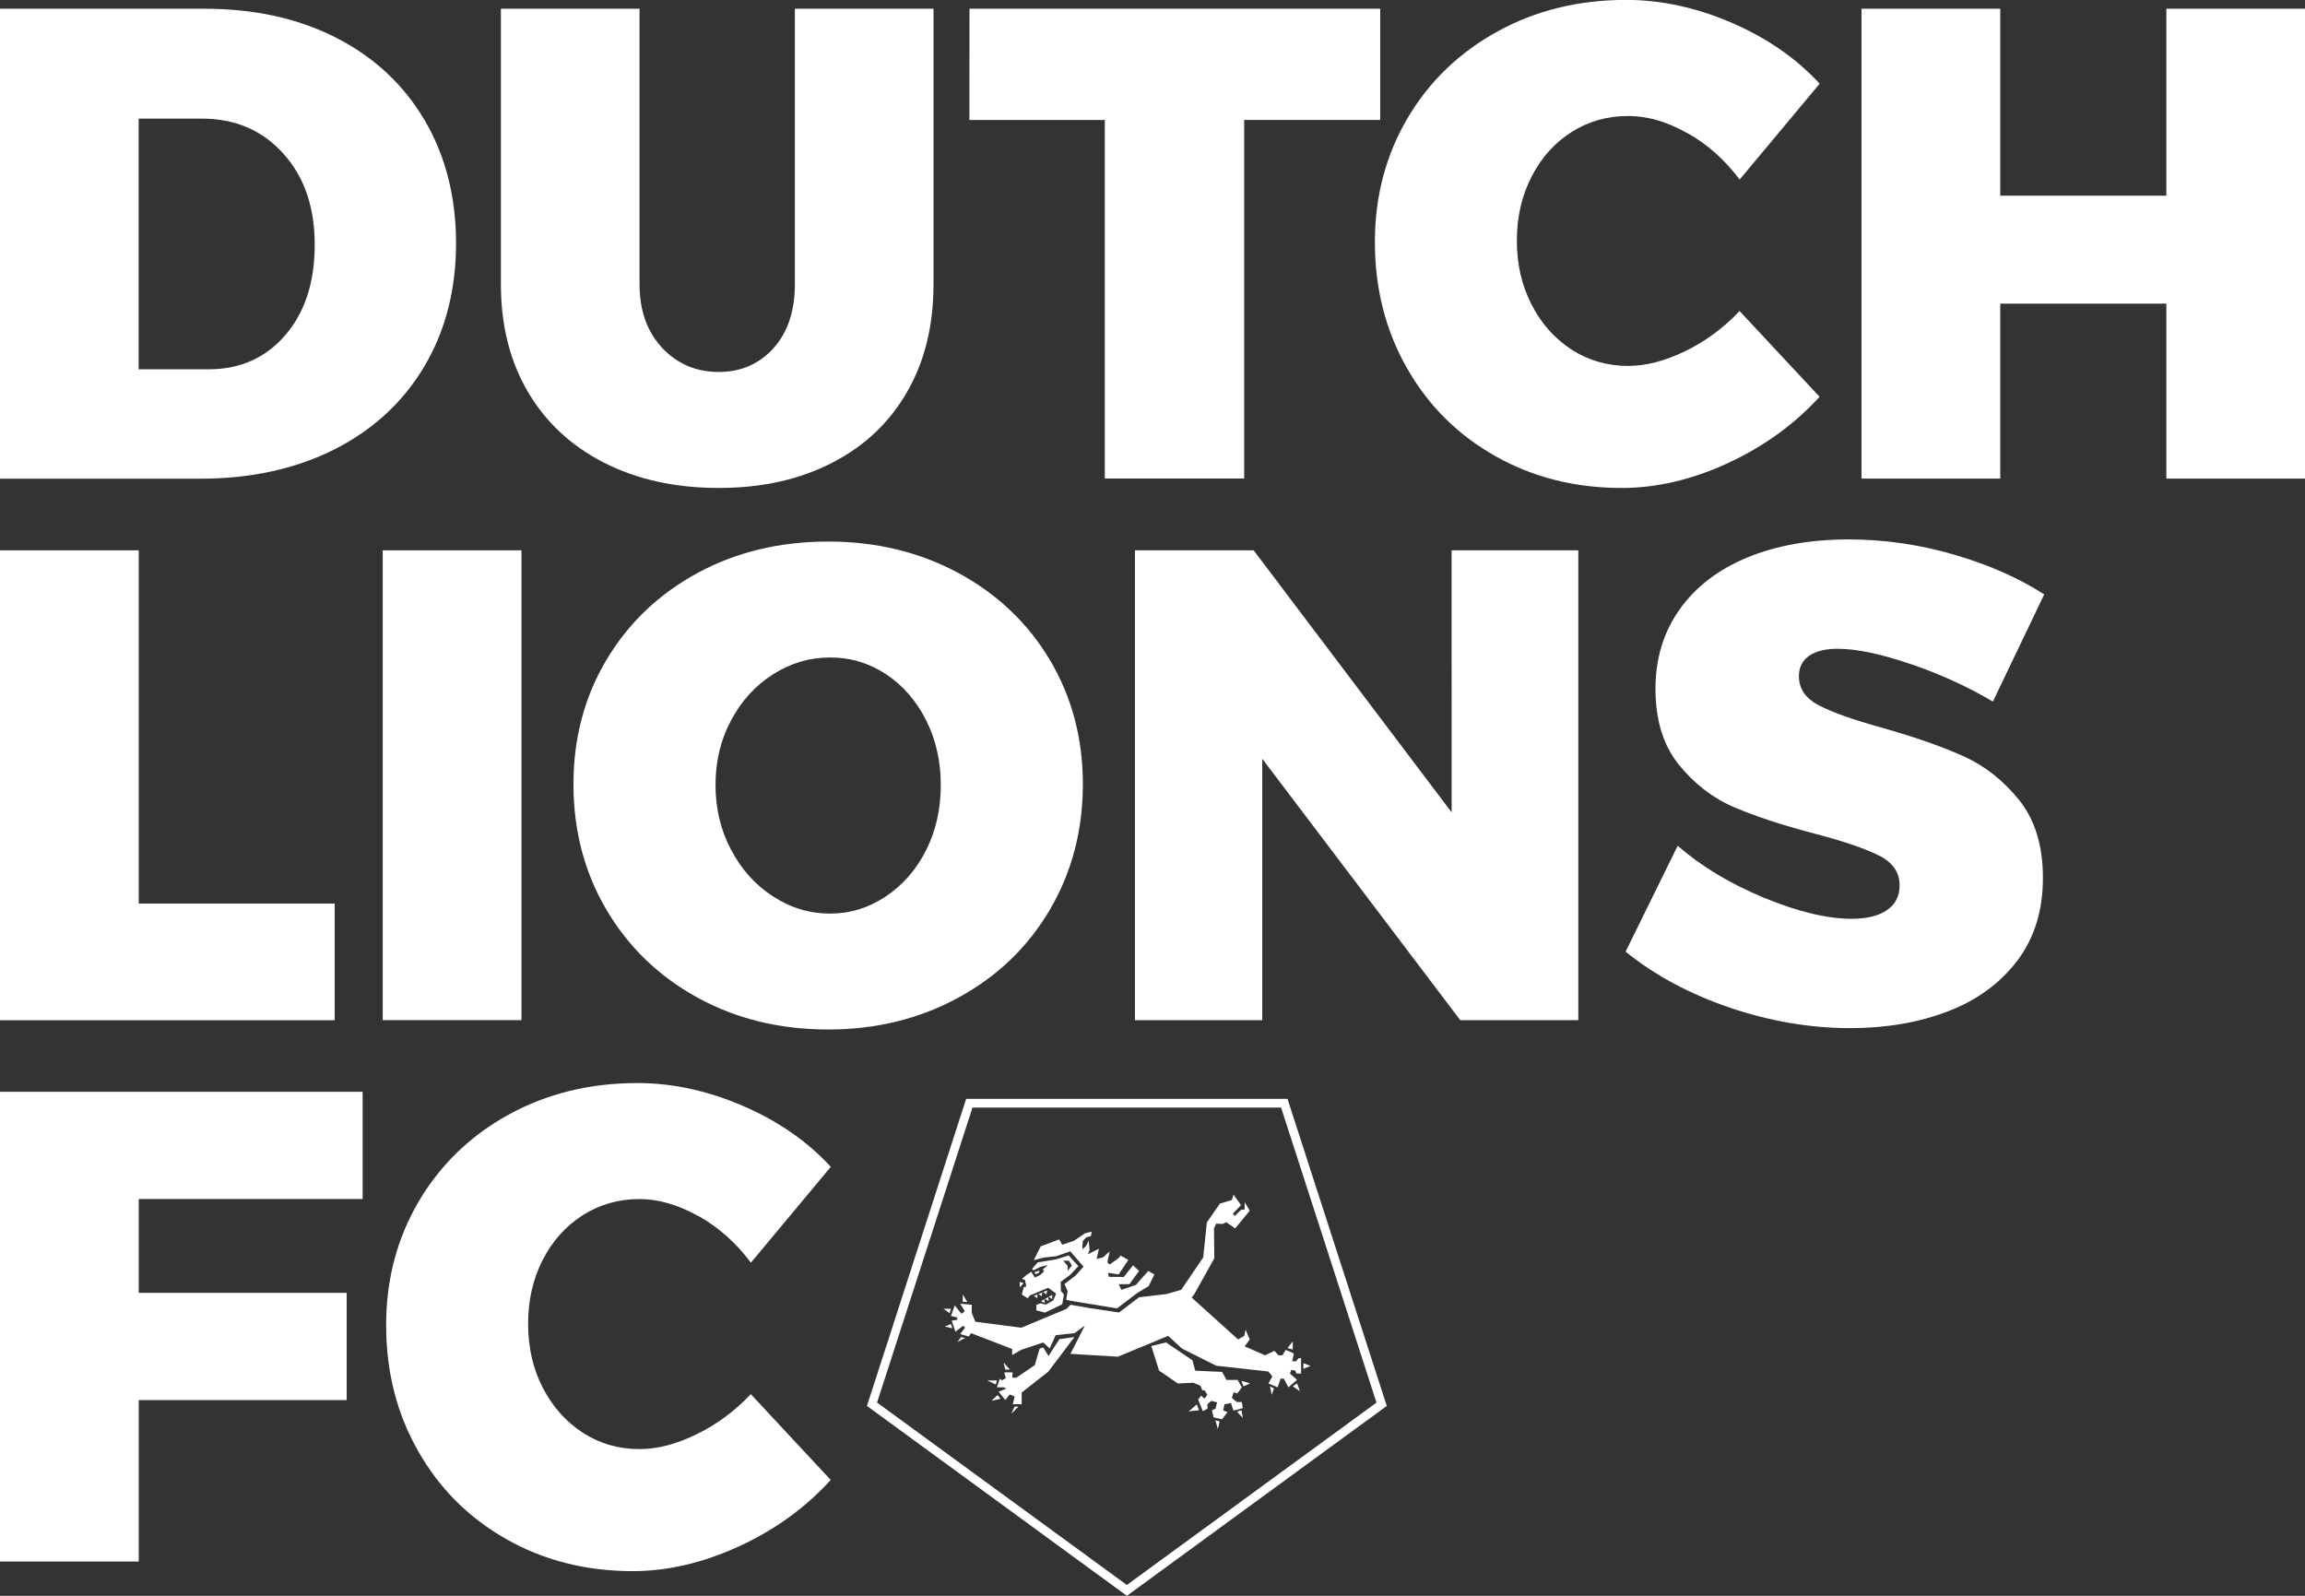 <svg width="52" height="36" viewBox="0 0 52 36" fill="none" xmlns="http://www.w3.org/2000/svg">
<rect x="0" y="0" width="52" height="36" fill="#333333" stroke="none"/>
<g clip-path="url(#clip0_1_51)">
<path d="M7.589 0.854C8.446 1.293 9.109 1.914 9.581 2.714C10.052 3.517 10.288 4.443 10.288 5.489C10.288 6.536 10.049 7.466 9.568 8.274C9.086 9.08 8.41 9.701 7.538 10.141C6.665 10.579 5.658 10.799 4.516 10.799H0V0.197H4.617C5.74 0.197 6.731 0.415 7.589 0.854ZM6.437 7.559C6.879 7.047 7.1 6.365 7.1 5.519C7.1 4.672 6.864 3.987 6.391 3.464C5.919 2.94 5.307 2.676 4.555 2.676H3.128V8.331H4.706C5.419 8.331 5.996 8.073 6.437 7.559Z" fill="white"/>
<path d="M14.938 7.848C15.277 8.209 15.705 8.391 16.215 8.391C16.717 8.391 17.128 8.211 17.45 7.855C17.771 7.497 17.932 7.016 17.932 6.411V0.197H21.06V6.411C21.06 7.339 20.863 8.147 20.466 8.837C20.07 9.528 19.507 10.062 18.774 10.439C18.042 10.817 17.19 11.008 16.216 11.008C15.235 11.008 14.371 10.817 13.629 10.439C12.888 10.062 12.312 9.528 11.908 8.837C11.503 8.147 11.3 7.339 11.3 6.411V0.197H14.428V6.411C14.428 7.005 14.598 7.484 14.939 7.848H14.938Z" fill="white"/>
<path d="M21.871 0.197H31.137V2.705H28.068V10.795H24.924V2.707H21.869L21.871 0.197Z" fill="white"/>
<path d="M38.064 3.003C37.607 2.744 37.165 2.617 36.732 2.617C36.26 2.617 35.835 2.736 35.453 2.979C35.073 3.221 34.771 3.556 34.552 3.985C34.331 4.413 34.22 4.894 34.22 5.429C34.22 5.963 34.331 6.444 34.552 6.872C34.771 7.3 35.073 7.638 35.453 7.886C35.835 8.132 36.26 8.255 36.732 8.255C37.132 8.255 37.561 8.143 38.016 7.923C38.473 7.701 38.884 7.399 39.244 7.016L41.049 8.951C40.477 9.578 39.786 10.075 38.979 10.448C38.173 10.821 37.373 11.008 36.582 11.008C35.53 11.008 34.578 10.768 33.732 10.288C32.884 9.809 32.219 9.148 31.739 8.301C31.256 7.453 31.017 6.507 31.017 5.458C31.017 4.428 31.264 3.5 31.753 2.667C32.243 1.835 32.922 1.183 33.785 0.709C34.647 0.235 35.614 -0.002 36.686 -0.002C37.477 -0.002 38.27 0.171 39.063 0.512C39.856 0.854 40.519 1.311 41.051 1.888L39.246 4.051C38.913 3.607 38.522 3.256 38.066 3.001L38.064 3.003Z" fill="white"/>
<path d="M41.995 0.197H45.125V4.415H48.872V0.197H52V10.797H48.872V6.85H45.125V10.797H41.995V0.197Z" fill="white"/>
<path d="M0 12.415H3.13V20.384H7.551V23.016H0V12.415Z" fill="white"/>
<path d="M8.634 12.415H11.764V23.014H8.634V12.415Z" fill="white"/>
<path d="M21.622 12.927C22.5 13.403 23.186 14.053 23.683 14.885C24.178 15.717 24.429 16.652 24.429 17.69C24.429 18.738 24.178 19.682 23.683 20.525C23.188 21.366 22.501 22.026 21.622 22.505C20.745 22.984 19.764 23.225 18.683 23.225C17.588 23.225 16.607 22.984 15.734 22.505C14.863 22.026 14.178 21.366 13.682 20.525C13.185 19.682 12.937 18.738 12.937 17.69C12.937 16.652 13.187 15.717 13.682 14.885C14.178 14.053 14.863 13.401 15.734 12.927C16.607 12.454 17.59 12.217 18.683 12.217C19.766 12.217 20.745 12.454 21.622 12.927ZM17.442 15.21C17.044 15.464 16.728 15.807 16.494 16.248C16.258 16.685 16.142 17.174 16.142 17.706C16.142 18.239 16.258 18.731 16.494 19.174C16.73 19.618 17.046 19.969 17.442 20.224C17.837 20.481 18.266 20.61 18.727 20.61C19.178 20.61 19.596 20.481 19.982 20.224C20.367 19.967 20.671 19.62 20.892 19.181C21.113 18.744 21.224 18.252 21.224 17.706C21.224 17.174 21.113 16.685 20.892 16.248C20.671 15.809 20.371 15.464 19.989 15.21C19.607 14.959 19.187 14.832 18.727 14.832C18.266 14.832 17.837 14.959 17.442 15.21Z" fill="white"/>
<path d="M32.747 12.415H35.606V23.014H32.943L28.476 17.117V23.014H25.604V12.415H28.282L32.749 18.327L32.747 12.415Z" fill="white"/>
<path d="M43.11 14.984C42.439 14.753 41.886 14.636 41.456 14.636C41.186 14.636 40.972 14.687 40.815 14.793C40.662 14.9 40.583 15.054 40.583 15.256C40.583 15.537 40.733 15.756 41.034 15.912C41.336 16.07 41.811 16.239 42.463 16.419C43.205 16.63 43.815 16.843 44.297 17.061C44.78 17.278 45.196 17.609 45.553 18.051C45.909 18.496 46.088 19.08 46.088 19.805C46.088 20.542 45.894 21.164 45.509 21.673C45.121 22.182 44.601 22.564 43.945 22.815C43.289 23.067 42.553 23.194 41.741 23.194C40.839 23.194 39.934 23.04 39.026 22.733C38.118 22.424 37.335 22.004 36.673 21.469L37.848 19.08C38.378 19.543 39.028 19.934 39.794 20.252C40.561 20.569 41.219 20.727 41.773 20.727C42.112 20.727 42.379 20.663 42.567 20.533C42.761 20.402 42.854 20.215 42.854 19.973C42.854 19.68 42.699 19.456 42.388 19.3C42.076 19.144 41.597 18.979 40.943 18.808C40.212 18.617 39.606 18.417 39.123 18.211C38.641 18.006 38.226 17.684 37.874 17.251C37.525 16.819 37.347 16.248 37.347 15.543C37.347 14.858 37.528 14.261 37.89 13.75C38.25 13.242 38.76 12.85 39.416 12.577C40.072 12.307 40.837 12.169 41.71 12.169C42.502 12.169 43.291 12.283 44.073 12.509C44.855 12.736 45.536 13.036 46.117 13.409L44.959 15.827C44.396 15.493 43.78 15.212 43.108 14.981L43.11 14.984Z" fill="white"/>
<path d="M0 24.63H8.181V27.049H3.13V29.166H7.821V31.585H3.13V35.227H0V24.626V24.63Z" fill="white"/>
<path d="M15.756 27.436C15.301 27.179 14.855 27.05 14.426 27.05C13.955 27.05 13.529 27.172 13.147 27.414C12.767 27.657 12.466 27.991 12.245 28.419C12.025 28.847 11.914 29.33 11.914 29.864C11.914 30.398 12.024 30.88 12.245 31.308C12.466 31.735 12.767 32.073 13.147 32.321C13.529 32.568 13.955 32.691 14.426 32.691C14.828 32.691 15.255 32.58 15.712 32.358C16.169 32.136 16.576 31.833 16.938 31.451L18.741 33.387C18.171 34.013 17.483 34.511 16.675 34.883C15.867 35.254 15.065 35.444 14.276 35.444C13.222 35.444 12.272 35.203 11.426 34.724C10.578 34.244 9.915 33.583 9.433 32.735C8.95 31.888 8.711 30.942 8.711 29.892C8.711 28.863 8.958 27.936 9.447 27.102C9.939 26.27 10.617 25.616 11.477 25.144C12.341 24.67 13.308 24.433 14.382 24.433C15.175 24.433 15.966 24.606 16.759 24.948C17.552 25.289 18.212 25.747 18.743 26.323L16.94 28.485C16.609 28.042 16.216 27.691 15.76 27.434L15.756 27.436Z" fill="white"/>
<path d="M25.421 36L19.558 31.717L21.796 24.79H29.046L31.285 31.717L25.423 36H25.421ZM19.788 31.642L25.421 35.756L31.053 31.642L28.901 24.986H21.939L19.786 31.642H19.788Z" fill="white"/>
<path d="M21.661 29.412L21.922 29.434V29.616L22.003 29.818L23.042 29.952L24.058 29.528L24.151 29.434L24.568 29.508L25.245 29.609L25.698 29.265L26.32 29.192L26.649 29.096L27.144 28.367L27.226 27.578L27.52 27.153L27.79 27.071L27.829 26.951L27.997 27.186L27.811 27.381L27.858 27.431L27.997 27.293L28.079 27.286V27.12L28.194 27.313L27.865 27.712L27.663 27.572L27.584 27.611L27.436 27.605L27.387 27.712L27.394 28.387L26.945 29.192L26.884 29.273L27.931 30.217L28.072 30.136L28.099 29.996L28.194 30.217L28.079 30.373L28.541 30.575L28.75 30.474L28.843 30.575H28.932L29.005 30.452L29.188 30.533L29.153 30.711H29.239L29.294 30.643L29.352 30.637V30.986H29.247L29.221 30.918L29.131 30.904L29.1 30.986L29.261 31.128L29.066 31.297L28.963 31.102H28.889L28.823 31.297L28.614 31.21L28.704 31.052L28.614 30.94L27.436 30.81L26.663 30.421L26.353 30.136L25.218 30.606L24.149 30.542L24.473 29.906L24.241 30.075L23.815 30.121L23.68 30.421L23.534 30.285L23.037 30.452L22.834 30.569V30.433L21.906 30.075L21.858 30.151L21.663 30.097L21.769 29.952L21.732 29.906L21.553 30.042L21.471 29.793L21.599 29.772L21.591 29.719L21.453 29.688L21.538 29.449L21.692 29.638L21.767 29.581L21.661 29.412Z" fill="white"/>
<path d="M23 28.92L23.013 29.043L23.091 28.942L23 28.92Z" fill="white"/>
<path d="M23.446 28.667L23.334 28.7L23.362 28.746L23.446 28.707V28.667Z" fill="white"/>
<path d="M24.325 28.56L24.107 28.321L23.826 28.41L23.411 28.479L23.283 28.624L23.314 28.659L23.47 28.58L23.64 28.54L23.524 28.637L23.554 28.681L23.471 28.76L23.347 28.821L23.265 28.691L23.165 28.757L23.053 28.852L23.122 28.872L23.154 29.025L23.095 29.036L23.053 29.205L23.186 29.289L23.232 29.225L23.647 29.052L23.826 29.183L23.762 29.335L23.596 29.431L23.475 29.403L23.38 29.436V29.561L23.576 29.611L23.963 29.425L24.003 29.203L23.934 29.124L23.928 28.918L24.146 28.757L24.328 28.562L24.325 28.56ZM23.99 28.441H24.113L24.182 28.549L24.085 28.669V28.556L23.988 28.443L23.99 28.441Z" fill="white"/>
<path d="M24.147 28.228C24.136 28.233 23.826 28.34 23.826 28.34L23.552 28.369L23.322 28.428L23.479 28.116L23.895 27.96L23.963 28.081L24.228 27.991L24.478 27.822L24.628 27.785L24.61 27.888L24.506 27.912L24.427 28L24.416 28.186L24.5 28.11L24.562 27.987L24.58 28.202L24.542 28.296L24.791 28.171L24.739 28.4L24.882 28.367L25.034 28.231L24.982 28.479L25.034 28.527L25.238 28.38L25.28 28.325L25.456 28.424L25.235 28.751L24.999 28.713L25.013 28.804L25.351 28.808L25.561 28.546L25.697 28.672L25.479 28.97H25.238L25.298 29.098L25.625 28.986L25.905 28.672L26.042 28.751L25.914 29.012L25.644 29.177L25.2 29.517L24.146 29.344L24.052 29.319L24.085 29.126L24.014 28.968L24.27 28.771L24.443 28.573L24.147 28.231V28.228Z" fill="white"/>
<path d="M24.239 30.163L23.647 30.946L23.049 31.414V31.532V31.679H22.848L22.89 31.504L22.777 31.458L22.68 31.585L22.529 31.396L22.702 31.326L22.644 31.297H22.49L22.556 31.104L22.602 31.14L22.691 31.093L22.655 30.96H22.845L22.834 31.076L22.923 31.084L23.344 30.797L23.455 30.421L23.535 30.398L23.654 30.591L23.901 30.209L24.239 30.163Z" fill="white"/>
<path d="M21.719 29.37H21.823L21.719 29.203V29.37Z" fill="white"/>
<path d="M21.453 29.526L21.423 29.625L21.285 29.524L21.453 29.526Z" fill="white"/>
<path d="M21.451 29.868L21.484 29.965L21.314 29.927L21.451 29.868Z" fill="white"/>
<path d="M21.685 30.163L21.772 30.184L21.595 30.276L21.685 30.163Z" fill="white"/>
<path d="M22.678 30.894L22.785 30.9L22.64 30.738L22.678 30.894Z" fill="white"/>
<path d="M22.49 31.142L22.465 31.234L22.273 31.142H22.49Z" fill="white"/>
<path d="M22.505 31.471L22.571 31.557L22.368 31.6L22.505 31.471Z" fill="white"/>
<path d="M22.887 31.732H22.976L22.817 31.893L22.887 31.732Z" fill="white"/>
<path d="M26.305 30.285L26.899 30.685L26.965 30.922L27.571 30.95L27.67 31.131H27.922L28.015 31.298L27.915 31.433L27.829 31.41L27.791 31.537L27.904 31.629H28.015L28.037 31.767L27.825 31.822L27.77 31.651L27.624 31.679L27.595 31.822C27.595 31.822 27.705 31.849 27.688 31.864C27.672 31.883 27.568 32.018 27.568 32.018L27.378 31.974L27.341 31.816L27.423 31.778L27.456 31.636L27.326 31.602L27.239 31.679L27.242 31.778L27.135 31.835L27.03 31.574L27.094 31.486L27.175 31.552L27.237 31.464L27.175 31.363H27.124L27.08 31.26L26.921 31.194L26.572 31.21L26.148 30.92L25.973 30.366L26.311 30.283L26.305 30.285Z" fill="white"/>
<path d="M23.534 29.146L23.625 29.111L23.605 29.203L23.534 29.146Z" fill="white"/>
<path d="M23.512 29.157L23.429 29.192L23.501 29.243L23.512 29.157Z" fill="white"/>
<path d="M23.404 29.201L23.323 29.236L23.404 29.286V29.201Z" fill="white"/>
<path d="M23.738 29.212L23.658 29.256L23.738 29.308V29.212Z" fill="white"/>
<path d="M23.647 29.262L23.572 29.304L23.658 29.352L23.647 29.262Z" fill="white"/>
<path d="M23.559 29.311L23.486 29.352L23.572 29.396L23.559 29.311Z" fill="white"/>
<path d="M29.046 30.411L29.164 30.445V30.261L29.046 30.411Z" fill="white"/>
<path d="M29.404 30.751V30.88L29.564 30.815L29.404 30.751Z" fill="white"/>
<path d="M29.261 31.207L29.164 31.275L29.327 31.385L29.261 31.207Z" fill="white"/>
<path d="M28.651 31.275L28.689 31.467L28.741 31.32L28.651 31.275Z" fill="white"/>
<path d="M28.008 31.814L27.907 31.846L28.037 31.989L28.008 31.814Z" fill="white"/>
<path d="M28.004 31.151L28.201 31.207L28.053 31.275L28.004 31.151Z" fill="white"/>
<path d="M27.42 32.04L27.474 32.241L27.513 32.066L27.42 32.04Z" fill="white"/>
<path d="M27.001 31.682L27.049 31.814L26.815 31.84L27.001 31.682Z" fill="white"/>
</g>
<defs>
<clipPath id="clip0_1_51">
<rect width="52" height="36" fill="white"/>
</clipPath>
</defs>
</svg>

